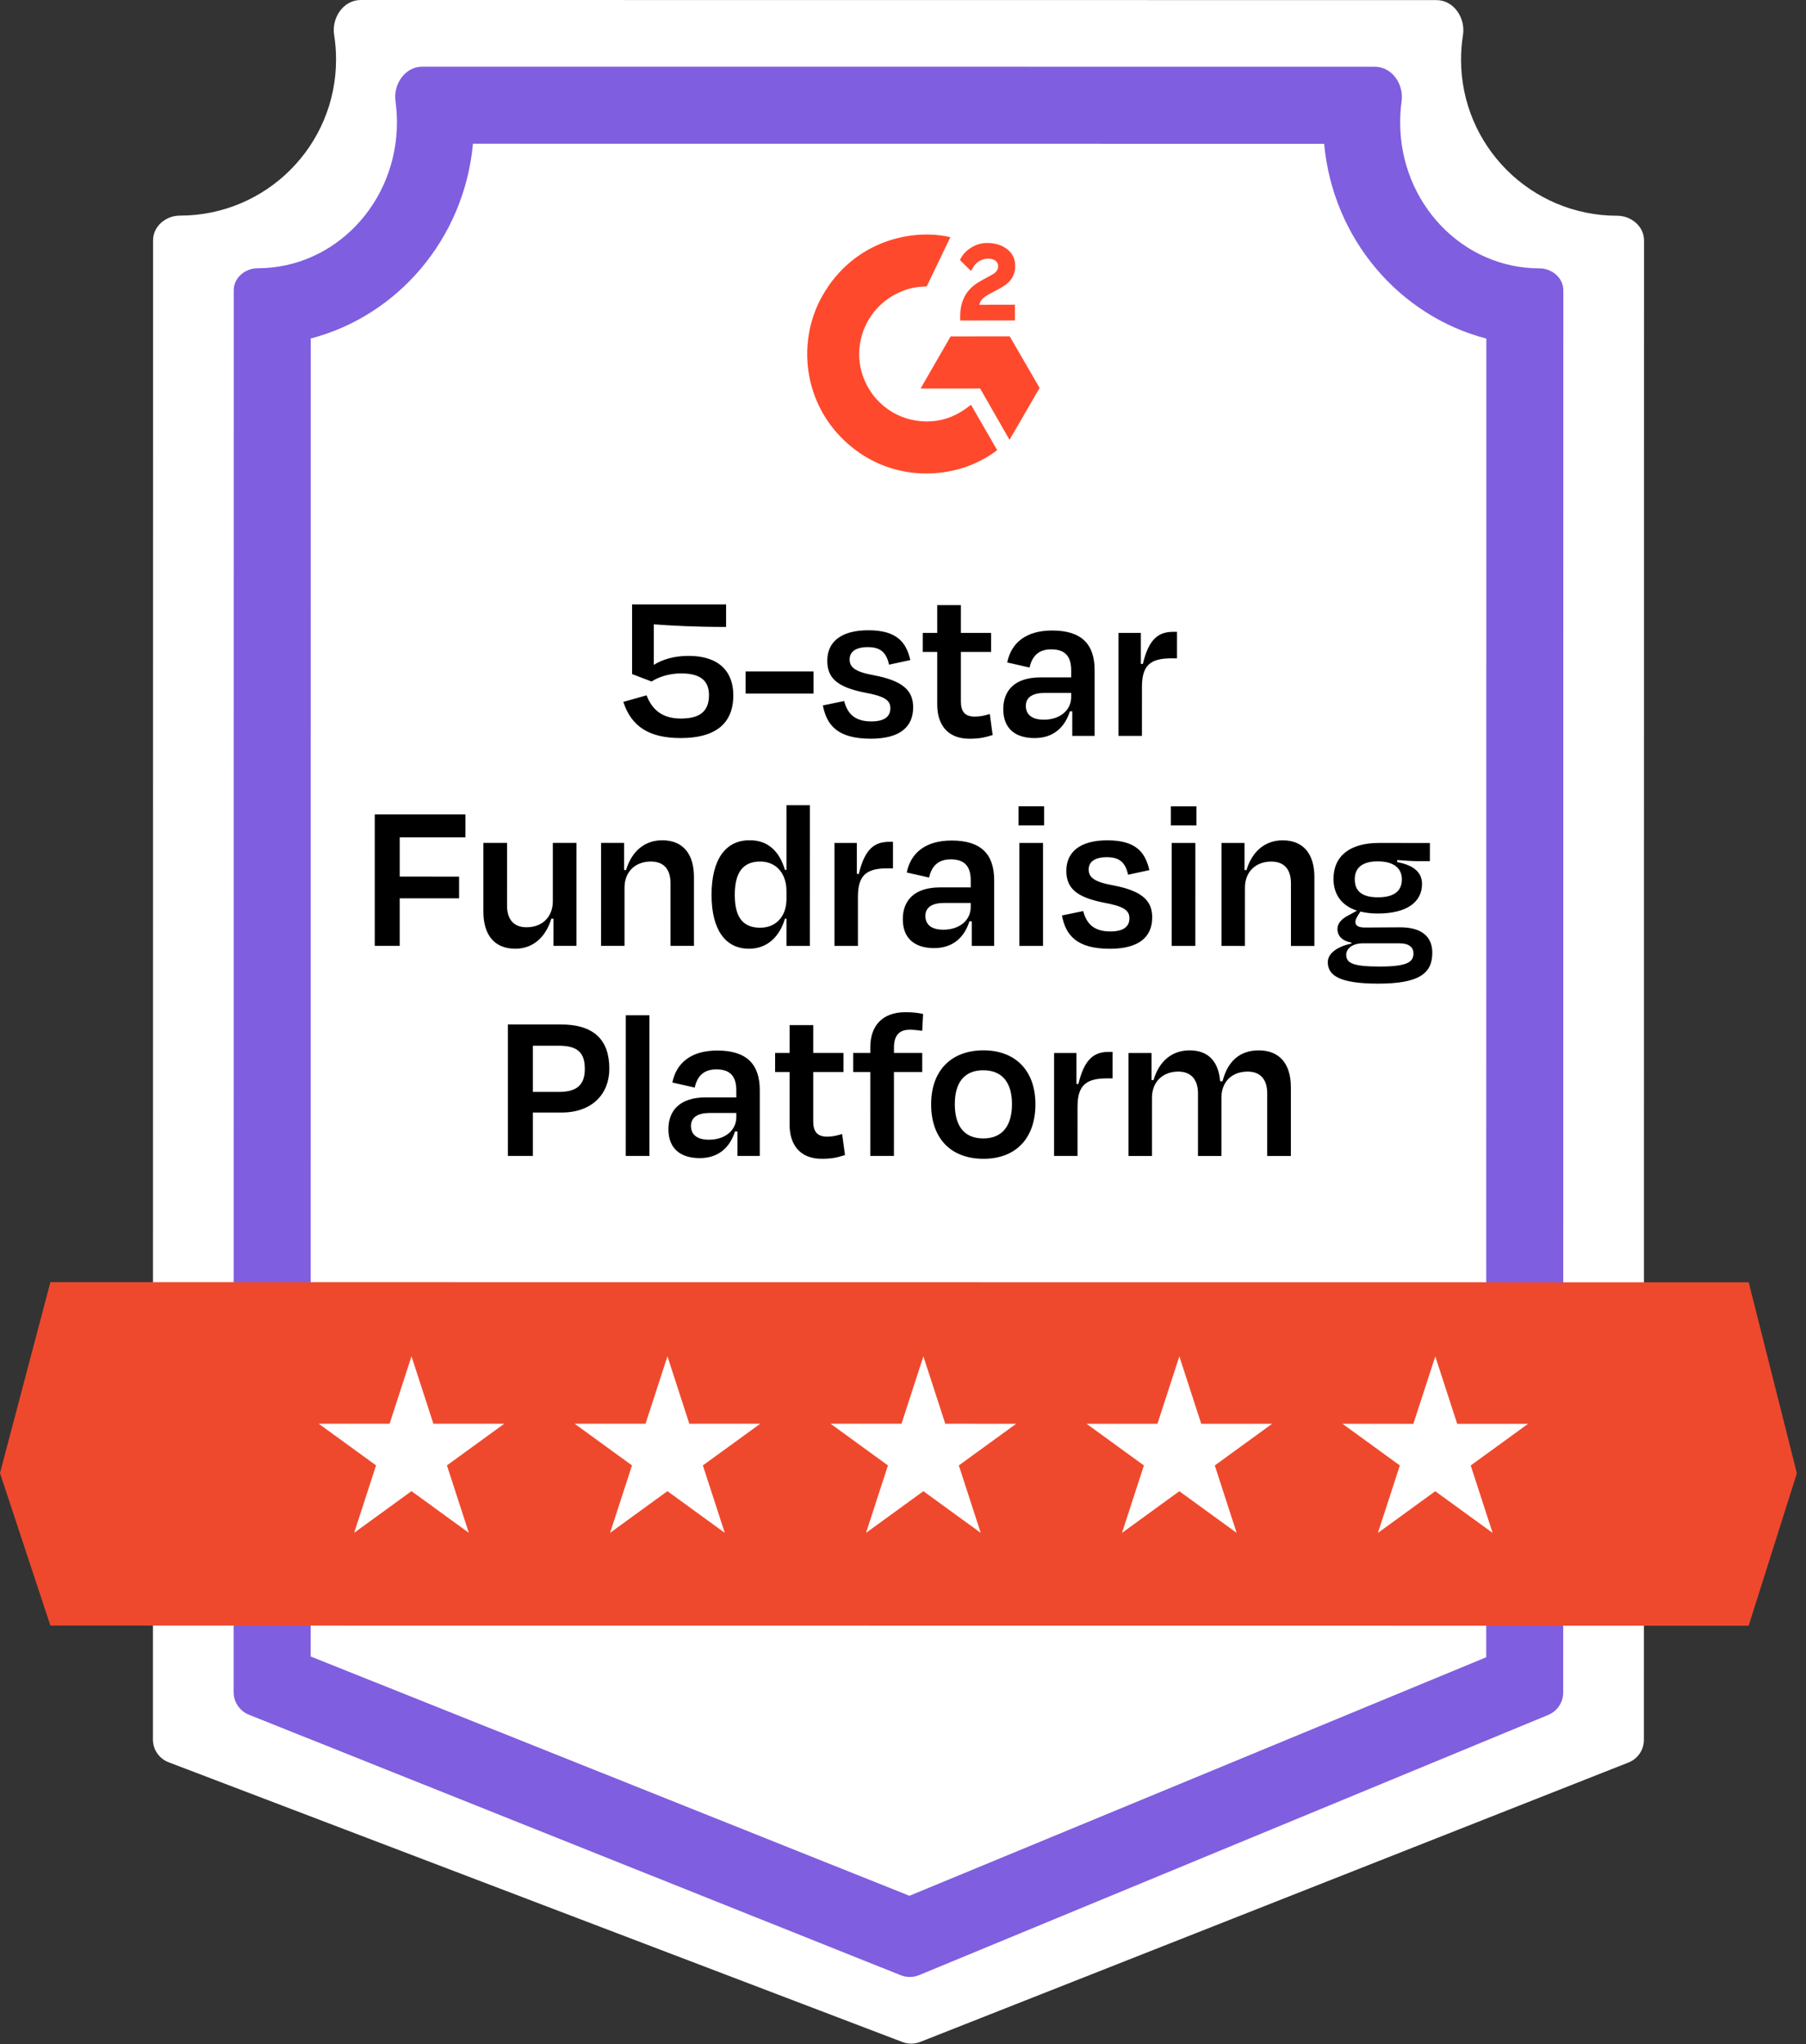 <svg width="129" height="146" viewBox="0 0 129 146" xmlns="http://www.w3.org/2000/svg">
<rect x="0" y="0" width="129" height="146" fill="#333333" stroke="none"/>
<path d="M12.855,15.398c6.157,0 11.149,-4.99 11.149,-11.147c0,-0.597 -0.047,-1.183 -0.137,-1.755c-0.193,-1.222 0.659,-2.496 1.897,-2.496l76.838,0.007c1.238,0 2.09,1.273 1.896,2.496c-0.09,0.571 -0.137,1.158 -0.137,1.755c-0.001,6.157 4.99,11.148 11.147,11.149c1.009,-0 1.923,0.757 1.923,1.767l-0.009,107.081c-0.001,0.715 -0.438,1.356 -1.101,1.618l-50.597,19.957c-0.405,0.159 -0.852,0.161 -1.258,0.007l-52.423,-19.981c-0.674,-0.257 -1.119,-0.903 -1.12,-1.624l0.01,-107.067c-0,-1.01 0.914,-1.768 1.922,-1.767Z" fill="#fff"/>
<path d="M18.411,19.157c5.49,0.001 9.941,-4.664 9.942,-10.42c0,-0.514 -0.035,-1.017 -0.103,-1.511c-0.168,-1.214 0.683,-2.464 1.908,-2.463l68.049,0.005c1.226,0.001 2.077,1.25 1.908,2.465c-0.067,0.493 -0.103,0.997 -0.103,1.51c-0.001,5.756 4.45,10.422 9.94,10.422c0.897,-0 1.714,0.672 1.715,1.57l-0.009,100.136c0,0.703 -0.424,1.337 -1.075,1.606l-44.934,18.581c-0.419,0.173 -0.888,0.176 -1.309,0.007l-46.559,-18.604c-0.66,-0.263 -1.093,-0.902 -1.093,-1.614l0.008,-100.121c0.001,-0.897 0.818,-1.569 1.715,-1.569Zm3.785,5.017l-0.008,94.126l42.773,17.091l41.198,-17.035l0.008,-94.175c-6.2,-1.617 -10.961,-7.11 -11.585,-13.913l-60.799,-0.005c-0.625,6.803 -5.387,12.295 -11.587,13.911Z" fill="#7f5edf"/>
<path d="M3.601,91.565l121.304,0.011l3.443,13.639l-3.445,10.889l-121.304,-0.011l-3.599,-10.889l3.601,-13.639Z" fill="#ef492d"/>
<path d="M29.393,96.863l1.564,4.816l5.062,-0l-4.096,2.975l1.564,4.814l-4.095,-2.975l-4.095,2.975l1.564,-4.814l-4.096,-2.976l5.063,0l1.565,-4.815Z" fill="#fff"/>
<path d="M47.675,96.865l1.563,4.815l5.063,0.001l-4.096,2.975l1.564,4.814l-4.096,-2.976l-4.095,2.976l1.565,-4.814l-4.095,-2.976l5.061,0l1.566,-4.815Z" fill="#fff"/>
<path d="M65.956,96.867l1.564,4.814l5.062,0.001l-4.095,2.975l1.564,4.815l-4.095,-2.976l-4.096,2.975l1.564,-4.814l-4.095,-2.976l5.063,0l1.564,-4.814Z" fill="#fff"/>
<path d="M84.239,96.869l1.564,4.814l5.062,0l-4.096,2.976l1.564,4.815l-4.095,-2.976l-4.095,2.975l1.564,-4.815l-4.095,-2.975l5.062,-0l1.565,-4.814Z" fill="#fff"/>
<path d="M102.521,96.87l1.564,4.815l5.062,0l-4.096,2.975l1.564,4.815l-4.096,-2.976l-4.095,2.975l1.565,-4.815l-4.095,-2.975l5.061,0.001l1.566,-4.815Z" fill="#fff"/>
<path d="M48.638,51.317c1.409,0 2.004,-0.564 2.003,-1.674c0.001,-1.002 -0.578,-1.55 -1.986,-1.55c-0.876,0 -1.644,0.266 -2.113,0.579l-1.393,-0.532l0.001,-4.976l6.714,0l-0.001,1.612c-2.222,-0.001 -3.928,-0.094 -5.164,-0.188l-0,2.895c0.579,-0.36 1.392,-0.642 2.488,-0.642c2.128,0 3.192,1.081 3.192,2.817c-0,2.112 -1.393,3.052 -3.756,3.052c-2.222,-0 -3.52,-0.799 -4.1,-2.582l1.659,-0.471c0.375,0.971 1.064,1.66 2.456,1.66Zm4.622,-3.364l4.852,-0l-0.001,1.581l-4.851,-0.001l0,-1.58Zm8.945,4.804c-2.379,0 -3.161,-0.97 -3.427,-2.378l1.518,-0.313c0.234,0.891 0.75,1.456 1.94,1.456c0.892,-0.001 1.361,-0.313 1.362,-0.94c-0.001,-0.578 -0.407,-0.86 -1.863,-1.126c-1.955,-0.392 -2.644,-1.049 -2.644,-2.269c0,-1.331 0.97,-2.175 2.927,-2.175c2.018,-0.001 2.707,0.829 3.004,2.128l-1.518,0.329c-0.203,-0.908 -0.641,-1.252 -1.517,-1.253c-0.862,0 -1.3,0.329 -1.299,0.877c-0,0.516 0.312,0.876 1.704,1.127c2.176,0.406 2.833,1.142 2.833,2.3c-0,1.362 -0.908,2.237 -3.02,2.237Zm4.74,-2.44l0,-3.756l-1.033,0l0.001,-1.361l1.032,0l0,-1.987l1.691,-0l-0.001,1.987l2.16,0l-0.001,1.361l-2.159,0l0,3.521c-0,0.72 0.265,1.096 1.001,1.096c0.376,-0 0.705,-0.078 1.065,-0.188l0.202,1.503c-0.547,0.171 -0.922,0.265 -1.659,0.265c-1.611,0 -2.3,-1.064 -2.299,-2.441Zm7.612,1.081c1.173,-0 1.956,-0.689 1.956,-1.613l-0,-0.297l-1.909,-0c-0.845,-0 -1.33,0.313 -1.33,0.923c0,0.532 0.329,0.987 1.283,0.987Zm2.034,1.158l0,-1.753l-0.172,-0c-0.376,1.189 -1.221,1.908 -2.519,1.909c-1.315,0 -2.238,-0.626 -2.238,-2.066c-0,-1.314 0.799,-2.269 2.66,-2.269l2.191,0l0,-0.501c0.001,-0.954 -0.391,-1.502 -1.424,-1.502c-0.86,0 -1.361,0.438 -1.549,1.299l-1.596,-0.361c0.282,-1.392 1.331,-2.283 3.208,-2.283c2.128,-0 3.036,1.001 3.035,2.832l-0,4.695l-1.596,-0Zm4.976,-0.001l-1.674,0.001l0.001,-7.355l1.596,0l-0,2.206l0.141,0.016c0.422,-1.784 1.111,-2.3 2.175,-2.3l0.266,-0l0,1.894l-0.407,-0.001c-1.549,0.001 -2.097,0.548 -2.097,2.05l-0.001,3.489Zm-48.775,11.601l-4.241,-0l0,3.395l-1.784,-0l0.001,-9.389l6.479,0.001l-0.001,1.643l-4.694,-0l0,2.8l4.24,0.001l0,1.549Zm6.743,3.396l0.001,-1.94l-0.157,-0.001c-0.408,1.362 -1.346,2.144 -2.567,2.144c-1.549,0.001 -2.284,-1.048 -2.284,-2.644l0,-4.914l1.69,0l-0.001,4.475c0.001,0.893 0.392,1.55 1.393,1.55c1.143,-0 1.878,-0.751 1.878,-1.862l0,-4.162l1.691,0l-0.001,7.354l-1.643,0Zm5.073,-4.162l0,4.162l-1.674,0l0.001,-7.354l1.642,-0l0,1.94l0.141,-0c0.407,-1.361 1.346,-2.128 2.583,-2.128c1.533,0.001 2.268,1.033 2.268,2.629l-0,4.914l-1.674,0l-0.001,-4.475c0.001,-0.893 -0.39,-1.55 -1.408,-1.55c-1.126,0 -1.878,0.751 -1.878,1.862Zm9.691,2.865c1.126,-0.001 1.877,-0.798 1.878,-2.05l-0,-0.563c-0.001,-1.268 -0.736,-2.113 -1.878,-2.114c-1.22,0.001 -1.815,0.767 -1.815,2.38c-0.001,1.579 0.563,2.346 1.815,2.347Zm1.877,1.299l0,-1.941l-0.109,0c-0.376,1.267 -1.252,2.144 -2.566,2.143c-1.691,0 -2.676,-1.36 -2.676,-3.849c0,-2.519 1.001,-3.912 2.723,-3.897c1.33,-0.014 2.143,0.831 2.519,2.113l0.109,0l0.001,-4.615l1.675,-0.001l-0.002,10.047l-1.674,-0Zm5.104,0l-1.674,0l0.001,-7.355l1.596,0l-0,2.206l0.14,0.016c0.423,-1.783 1.111,-2.3 2.176,-2.3l0.266,-0l-0.001,1.894l-0.407,-0c-1.549,-0 -2.096,0.547 -2.097,2.05l-0,3.489Zm6.101,-1.157c1.173,-0 1.956,-0.688 1.956,-1.612l-0,-0.297l-1.909,-0.001c-0.845,-0 -1.331,0.314 -1.33,0.924c-0,0.531 0.328,0.986 1.283,0.986Zm2.034,1.158l0,-1.753l-0.172,0c-0.376,1.189 -1.221,1.909 -2.519,1.909c-1.315,0 -2.238,-0.626 -2.238,-2.066c-0,-1.314 0.799,-2.269 2.66,-2.269l2.192,0.001l-0.001,-0.501c0,-0.954 -0.391,-1.503 -1.424,-1.503c-0.86,0.001 -1.361,0.439 -1.549,1.299l-1.596,-0.36c0.282,-1.392 1.331,-2.284 3.208,-2.284c2.128,-0 3.035,1.002 3.036,2.833l-0.001,4.694l-1.596,-0Zm5.165,-8.606l-1.831,-0.001l0,-1.361l1.831,-0l0,1.362Zm-0.078,8.606l-1.691,0l0.001,-7.355l1.69,0l-0,7.355Zm4.778,0.204c-2.379,-0 -3.161,-0.971 -3.427,-2.379l1.519,-0.313c0.234,0.892 0.75,1.455 1.939,1.455c0.893,0.001 1.362,-0.312 1.362,-0.938c-0,-0.579 -0.406,-0.861 -1.862,-1.126c-1.956,-0.392 -2.645,-1.05 -2.644,-2.27c-0,-1.33 0.971,-2.175 2.926,-2.175c2.018,0 2.707,0.83 3.004,2.128l-1.518,0.329c-0.202,-0.908 -0.641,-1.251 -1.517,-1.252c-0.861,-0 -1.299,0.328 -1.299,0.876c0,0.517 0.312,0.877 1.705,1.127c2.175,0.407 2.833,1.142 2.832,2.3c0,1.362 -0.907,2.238 -3.02,2.238Zm6.181,-8.809l-1.831,-0.001l0,-1.361l1.831,0l-0,1.362Zm-0.08,8.606l-1.689,-0l0.001,-7.354l1.689,-0.001l-0.001,7.355Zm3.544,-4.162l-0.001,4.163l-1.674,-0.001l0.001,-7.355l1.643,0.001l-0.001,1.94l0.142,0c0.406,-1.361 1.346,-2.127 2.582,-2.128c1.533,0 2.269,1.033 2.269,2.629l-0.001,4.914l-1.674,0l0,-4.476c-0,-0.891 -0.391,-1.549 -1.409,-1.549c-1.126,-0.001 -1.877,0.75 -1.877,1.862Zm9.487,-1.877c-1.174,-0.001 -1.644,0.516 -1.643,1.283c-0,0.783 0.438,1.283 1.659,1.283c1.22,0 1.705,-0.501 1.705,-1.282c0,-0.783 -0.563,-1.284 -1.721,-1.284Zm0.124,7.511c1.972,0.001 2.426,-0.313 2.426,-0.939c-0,-0.422 -0.297,-0.719 -1.017,-0.72l-2.582,0c-0.798,-0 -1.205,0.407 -1.205,0.814c-0,0.595 0.469,0.845 2.378,0.845Zm3.771,-0.985c0.001,1.486 -0.954,2.206 -3.865,2.206c-2.785,-0.001 -3.599,-0.596 -3.599,-1.534c0.001,-0.641 0.689,-1.111 1.69,-1.331l0.001,-0.062c-0.658,-0.125 -1.002,-0.47 -1.002,-0.986c0,-0.391 0.313,-0.735 0.83,-0.986l0.563,-0.312c-1.096,-0.361 -1.675,-1.159 -1.675,-2.27c0.001,-1.658 1.206,-2.566 3.24,-2.566l3.647,0.001l-0.001,1.299l-0.845,-0c-0.391,-0.001 -0.86,-0.032 -1.486,-0.079l-0.016,0.141c0.97,0.188 1.783,0.595 1.784,1.565c-0.001,1.314 -1.112,2.113 -3.161,2.113c-0.47,-0.001 -0.877,-0.048 -1.237,-0.141l-0.172,0.265c-0.109,0.188 -0.188,0.313 -0.188,0.47c0,0.297 0.235,0.407 0.72,0.407c0.83,-0.001 1.674,-0.016 2.473,-0.016c1.549,0.001 2.3,0.673 2.299,1.816Zm-62.413,6.638l-1.831,-0l-0,3.302l1.847,0c1.314,-0 1.862,-0.516 1.862,-1.643c-0,-1.142 -0.485,-1.659 -1.878,-1.659Zm0.219,4.773l-2.05,-0l0,3.098l-1.784,0l0.001,-9.389l3.771,-0c2.332,0.001 3.474,1.064 3.473,3.162c0,1.784 -1.205,3.129 -3.411,3.129Zm6.276,-6.947l-0,10.046l-1.691,-0l0.002,-10.046l1.689,-0Zm4.25,8.888c1.173,0 1.956,-0.688 1.956,-1.611l-0.001,-0.298l-1.909,0c-0.845,0 -1.33,0.313 -1.33,0.923c0,0.533 0.329,0.986 1.284,0.986Zm2.034,1.158l0,-1.752l-0.172,-0c-0.376,1.189 -1.221,1.909 -2.519,1.908c-1.315,0.001 -2.238,-0.626 -2.238,-2.065c-0.001,-1.315 0.798,-2.269 2.66,-2.27l2.191,0.001l-0.001,-0.5c0.001,-0.955 -0.39,-1.503 -1.423,-1.503c-0.86,-0 -1.361,0.438 -1.549,1.299l-1.597,-0.36c0.283,-1.393 1.331,-2.285 3.209,-2.285c2.128,0 3.035,1.002 3.036,2.833l-0.001,4.694l-1.596,0Zm3.725,-2.237l0,-3.756l-1.033,-0l0,-1.361l1.033,-0l0.001,-1.988l1.69,0l-0,1.988l2.159,0.001l-0,1.361l-2.159,-0.001l-0.001,3.522c0,0.719 0.266,1.094 1.001,1.095c0.376,0 0.705,-0.079 1.064,-0.188l0.204,1.502c-0.548,0.173 -0.924,0.266 -1.659,0.266c-1.612,-0 -2.3,-1.064 -2.3,-2.441Zm7.457,-5.492l-0.001,0.376l2.019,0l-0,1.361l-2.019,-0l-0.001,5.994l-1.69,-0.001l0.001,-5.993l-1.221,-0l0,-1.361l1.221,-0l-0,-0.407c0,-1.487 0.814,-2.505 2.519,-2.504c0.58,-0 0.956,0.062 1.252,0.125l-0.063,1.205c-0.328,-0.047 -0.594,-0.078 -0.891,-0.079c-0.767,0 -1.127,0.424 -1.126,1.284Zm6.395,7.934c-2.363,0 -3.741,-1.487 -3.74,-3.896c-0,-2.426 1.456,-3.85 3.74,-3.85c2.254,0.001 3.709,1.425 3.709,3.85c-0,2.41 -1.378,3.896 -3.709,3.896Zm-0.016,-6.322c-1.361,0 -2.034,0.892 -2.033,2.41c-0.001,1.518 0.624,2.457 2.033,2.457c1.393,0.001 2.05,-0.939 2.05,-2.456c0,-1.519 -0.688,-2.411 -2.05,-2.411Zm6.731,6.119l-1.674,0l0.001,-7.354l1.596,-0l-0.001,2.206l0.141,0.015c0.423,-1.784 1.111,-2.299 2.175,-2.3l0.267,0l-0,1.894l-0.408,-0c-1.549,0 -2.096,0.547 -2.096,2.05l-0.001,3.489Zm5.319,-4.162l-0,4.163l-1.675,-0l0,-7.355l1.644,0.001l-0,1.939l0.14,0.001c0.408,-1.378 1.331,-2.129 2.582,-2.128c1.378,-0 2.066,0.845 2.176,2.206l0.172,0c0.36,-1.408 1.221,-2.206 2.582,-2.206c1.549,-0 2.299,1.033 2.3,2.629l-0,4.914l-1.691,-0l0.001,-4.476c0,-0.892 -0.407,-1.549 -1.393,-1.549c-1.158,-0.001 -1.878,0.751 -1.878,1.862l-0,4.162l-1.675,-0l0.001,-4.475c-0.001,-0.892 -0.422,-1.55 -1.408,-1.55c-1.127,0 -1.878,0.751 -1.878,1.862Z"/>
<path d="M69.356,28.906c0.629,1.089 1.25,2.166 1.871,3.242c-2.746,2.104 -7.02,2.361 -10.185,-0.06c-3.642,-2.787 -4.243,-7.546 -2.295,-10.973c2.24,-3.941 6.435,-4.814 9.136,-4.177c-0.073,0.159 -1.689,3.516 -1.689,3.516c-0,-0 -0.128,0.008 -0.2,0.01c-0.799,0.034 -1.393,0.22 -2.031,0.549c-1.417,0.741 -2.379,2.141 -2.561,3.73c-0.093,0.795 0.016,1.6 0.321,2.341c0.257,0.626 0.621,1.181 1.107,1.65c0.748,0.721 1.636,1.166 2.666,1.314c0.976,0.139 1.914,0 2.793,-0.442c0.33,-0.166 0.61,-0.349 0.938,-0.6c0.042,-0.027 0.079,-0.06 0.129,-0.1Z" fill="#ff492c"/>
<path d="M69.358,19.352c-0.16,-0.157 -0.308,-0.301 -0.455,-0.447c-0.088,-0.087 -0.172,-0.177 -0.263,-0.262c-0.031,-0.031 -0.07,-0.072 -0.07,-0.072c0,-0 0.031,-0.065 0.045,-0.092c0.171,-0.345 0.44,-0.597 0.76,-0.798c0.354,-0.224 0.765,-0.338 1.184,-0.327c0.535,0.009 1.032,0.143 1.452,0.501c0.311,0.265 0.47,0.601 0.498,1.002c0.047,0.677 -0.233,1.195 -0.789,1.558c-0.327,0.212 -0.679,0.377 -1.032,0.572c-0.195,0.108 -0.361,0.203 -0.552,0.398c-0.167,0.195 -0.176,0.379 -0.176,0.379l2.533,-0.005l-0,1.127l-3.908,0.003c0,-0 0,-0.077 0,-0.11c-0.015,-0.554 0.049,-1.075 0.303,-1.578c0.233,-0.462 0.596,-0.8 1.031,-1.061c0.335,-0.2 0.689,-0.371 1.025,-0.571c0.207,-0.123 0.354,-0.303 0.353,-0.564c-0.001,-0.225 -0.164,-0.425 -0.397,-0.487c-0.55,-0.148 -1.111,0.089 -1.402,0.593c-0.043,0.073 -0.086,0.146 -0.14,0.241Z" fill="#ff492c"/>
<path d="M74.258,27.705l-2.135,-3.683l-4.221,0.002l-2.146,3.724l4.252,-0.003l2.101,3.665l2.149,-3.705Z" fill="#ff492c"/>
</svg>
